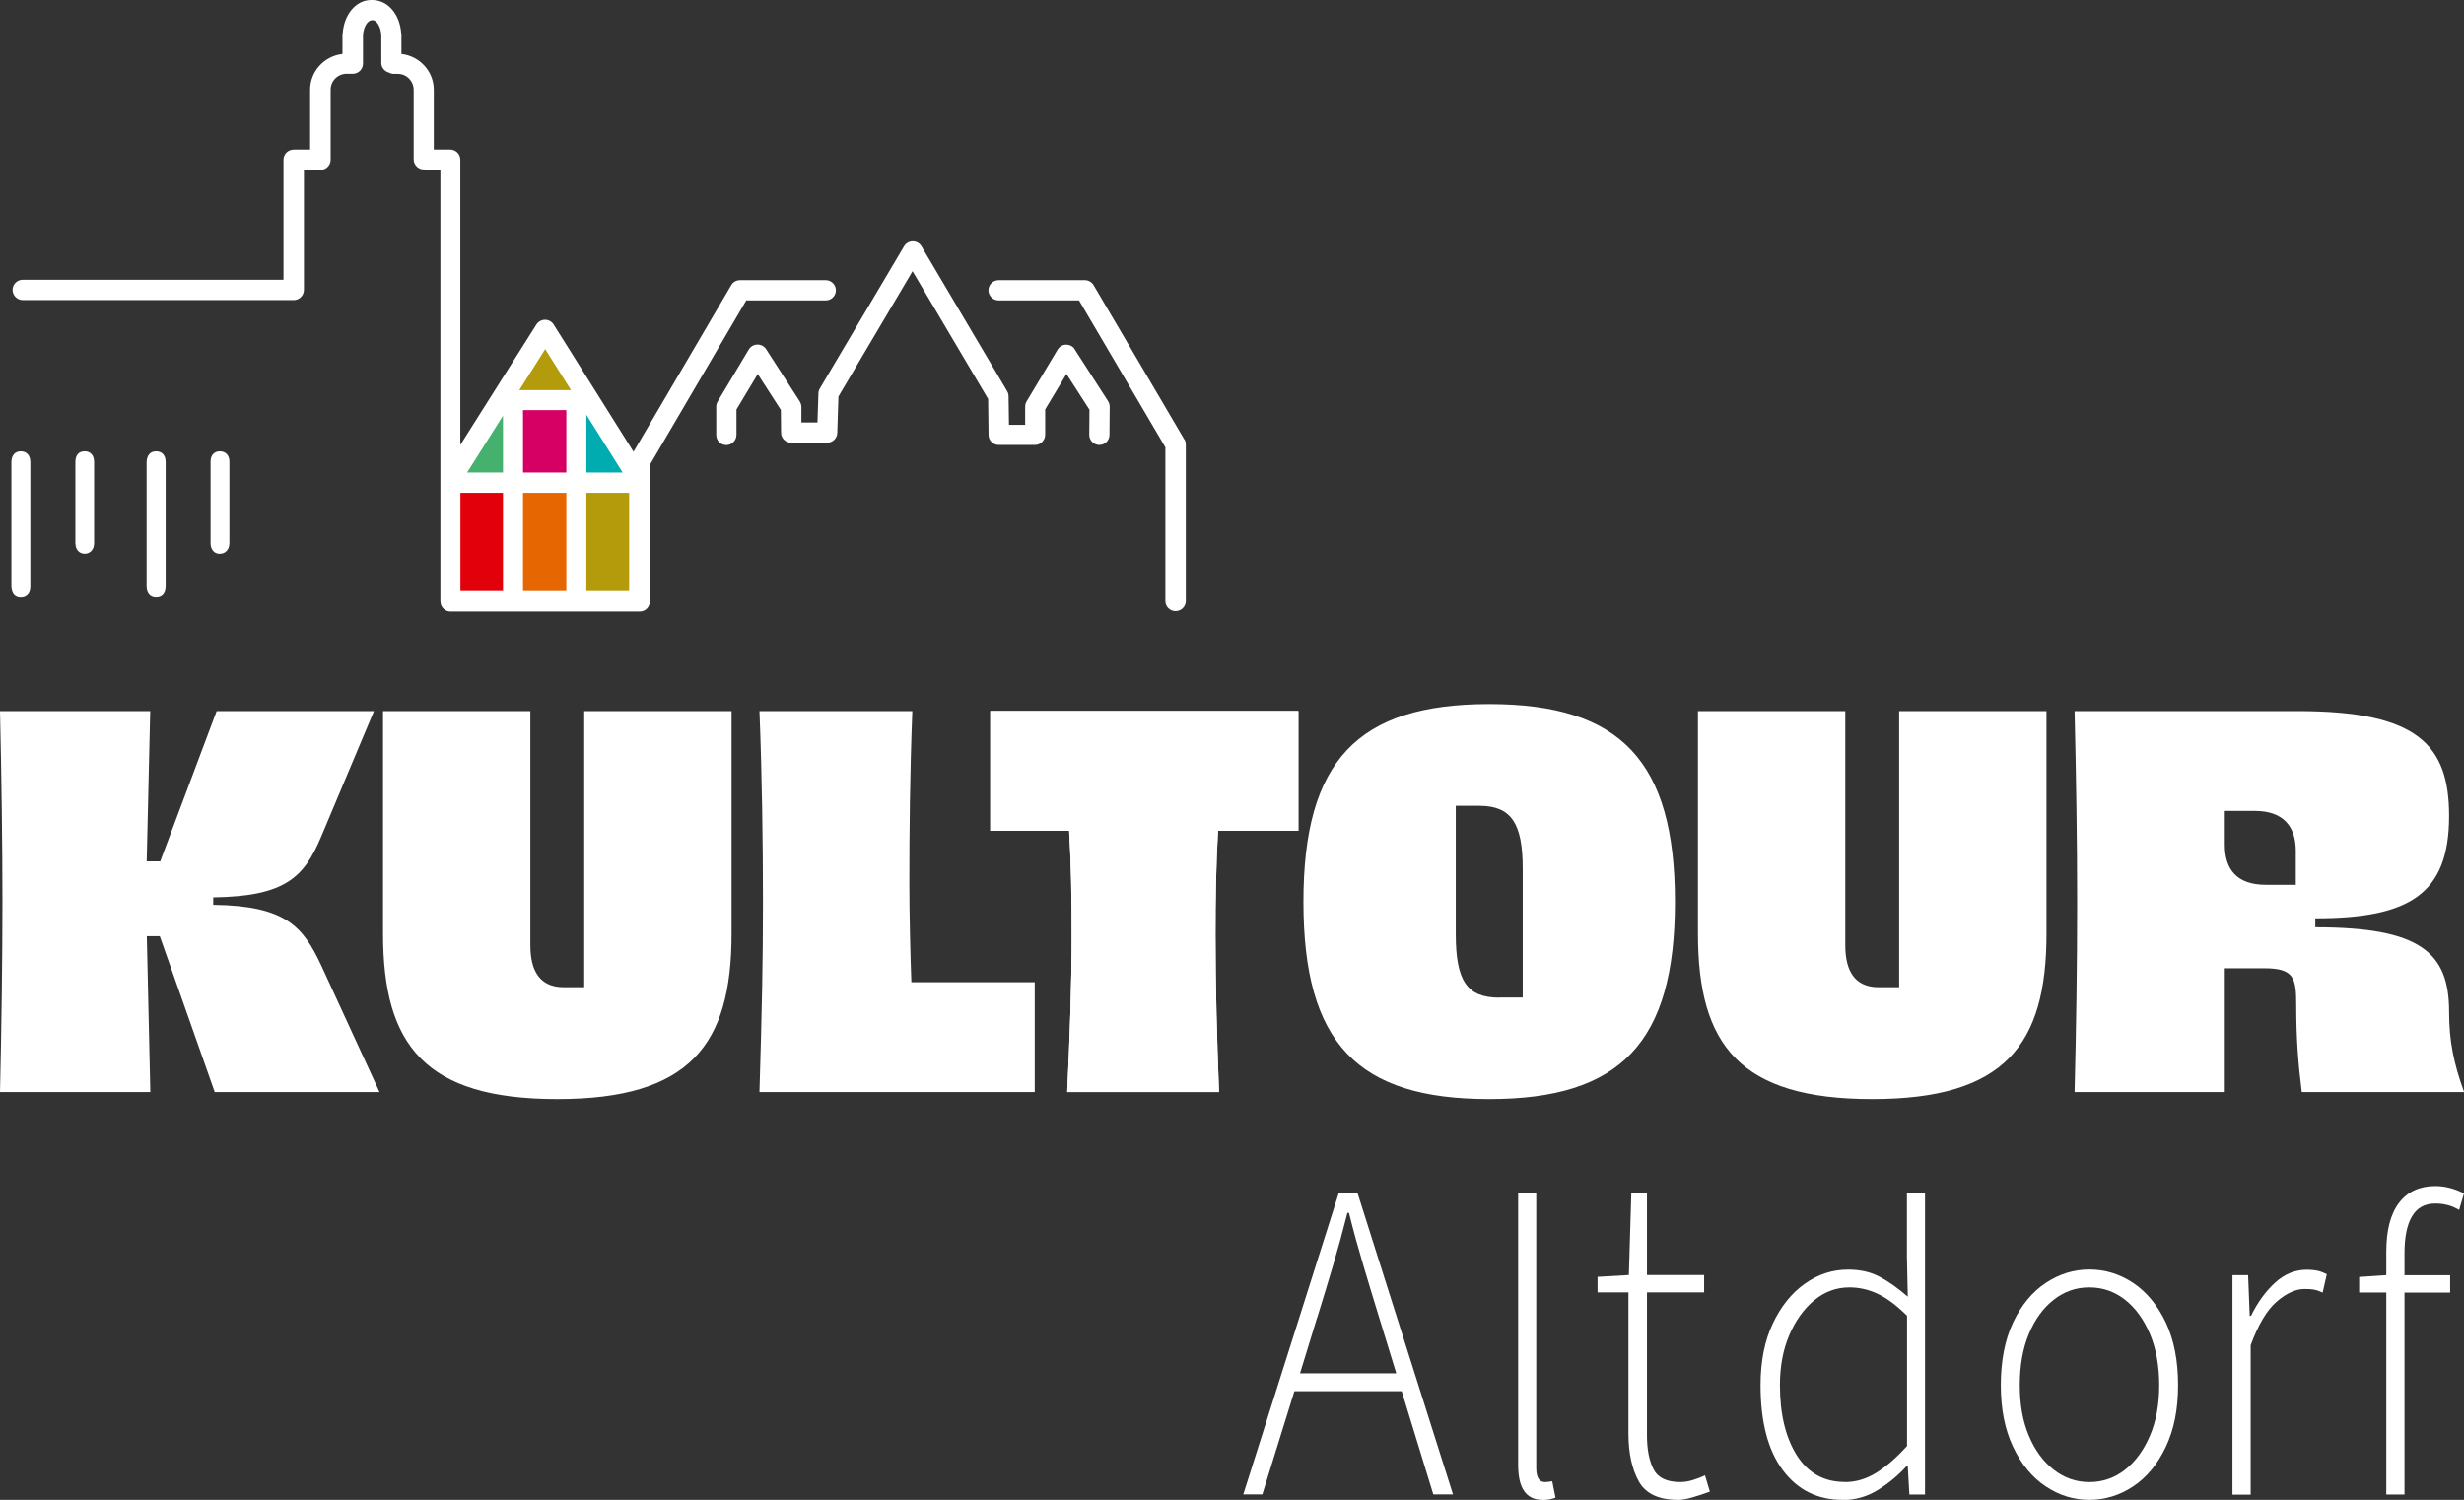 <?xml version="1.0" encoding="UTF-8"?> <svg xmlns="http://www.w3.org/2000/svg" id="Ebene_1" version="1.1" viewBox="0 0 231.46 140.9"><rect x="0" y="0" width="231.46" height="140.9" fill="#333333" stroke="none"/><defs><style> .st0 { fill: #46b16f; } .st1 { fill: #b39b0b; } .st2 { fill: #fff; } .st3 { fill: #00acaf; } .st4 { fill: #d60064; } .st5 { fill: #e66701; } .st6 { fill: #e2000b; } </style></defs><polygon class="st1" points="54.3 45.97 54.3 56.04 59.47 56.39 59.89 45.97 54.3 45.97"></polygon><polygon class="st1" points="49.46 35.19 48.34 37.2 54.3 36.92 51.76 32.01 49.46 35.19"></polygon><polygon class="st5" points="48.45 45.97 48.45 56.04 53.62 56.39 54.05 45.97 48.45 45.97"></polygon><polygon class="st4" points="48.45 37.96 48.45 45.08 53.62 45.34 54.05 37.96 48.45 37.96"></polygon><polygon class="st6" points="42.75 45.97 42.75 56.04 47.92 56.39 48.34 45.97 42.75 45.97"></polygon><polygon class="st0" points="43.24 45.34 48.34 44.91 47.85 38.25 45.79 39.6 43.24 45.34"></polygon><polygon class="st3" points="59.4 45.34 54.3 44.91 54.79 38.25 56.85 39.6 59.4 45.34"></polygon><path class="st2" d="M100.97,32.82c-.18-.28-.48-.44-.82-.44s-.63.18-.8.46l-2.92,4.88c-.09.15-.13.32-.13.49v1.7h-1.52l-.04-2.69c0-.17-.05-.33-.13-.47l-8.05-13.61c-.17-.29-.48-.47-.82-.47s-.65.18-.82.47l-7.91,13.36c-.08.14-.13.29-.13.45l-.09,2.74h-1.51v-1.48c-.01-.18-.07-.36-.16-.51l-3.15-4.89c-.18-.28-.48-.44-.82-.44s-.64.18-.81.46l-2.92,4.88c-.09.15-.14.32-.14.49v2.65c-.01.53.41.96.94.96h0c.53,0,.95-.43.96-.95v-2.39l2-3.33,2.17,3.37.02,2.14c0,.52.43.94.95.94h3.38c.51,0,.94-.41.95-.92l.11-3.42,6.96-11.77,7.1,12,.04,3.38c0,.52.43.94.95.94h3.41c.53,0,.95-.43.96-.95v-2.39l2-3.33,2.16,3.36-.02,2.35c0,.53.42.96.95.96h0c.52,0,.95-.42.95-.95l.02-2.63c0-.19-.05-.37-.15-.53l-3.15-4.89.03.02Z"></path><path class="st2" d="M55.08,55.52v-9.22h4.02v9.22h-4.02ZM51.21,32.79l2.43,3.86h-4.86l2.44-3.86h0ZM58.49,44.39h-3.41v-5.43l3.41,5.43ZM49.13,44.39v-5.86h4.07v5.86h-4.07ZM49.13,46.3h4.07v9.22h-4.07v-9.22ZM43.88,44.39l3.37-5.34v5.34h-3.37ZM43.25,46.3h4v9.22h-4v-9.22ZM70.06,28.22h7.51c.53,0,.95-.43.95-.95s-.43-.95-.95-.95h-8.06c-.34,0-.65.18-.82.47l-9.18,15.65-7.5-11.95c-.17-.28-.48-.45-.81-.45h0c-.33,0-.63.17-.81.44l-7.15,11.32V15c0-.53-.43-.95-.95-.95h-1.54v-5.61c0-1.75-1.34-3.18-3.04-3.37v-1.62h0v-.21s-.02-.07-.02-.1C37.57,1.36,36.45,0,34.96,0h-.09C33.43,0,32.3,1.37,32.19,3.17c0,.03-.02.05-.02.08v1.82c-1.7.19-3.04,1.62-3.04,3.37v5.61h-1.52s-.1,0-.14.01c-.48.06-.84.46-.84.95v11.27H2.14c-.53,0-.96.43-.96.95s.43.96.96.96h25.45c.53,0,.96-.43.96-.96v-11.27h1.55c.53,0,.96-.43.96-.96v-6.57c0-.83.67-1.5,1.5-1.5h.58c.53,0,.96-.43.96-.95h0s0-.05,0-.07v-2.56c.03-.82.44-1.45.84-1.45h.09c.36,0,.78.65.79,1.5v2.51c0,.44.31.8.72.91.13.07.27.12.43.12h.4c.82,0,1.49.67,1.49,1.5v6.52c0,.53.43.96.96.96.02,0,.03,0,.05-.01.08.02.17.05.26.05h1.24v40.51c0,.06.02.11.03.17,0,.07,0,.14.04.21,0,0,0,.02.02.03.15.33.48.56.86.56h17.76c.25,0,.5-.09.68-.27s.28-.42.28-.67v-12.82l9.05-15.44-.04-.02Z"></path><path class="st2" d="M111.25,41.28l-8.52-14.49c-.17-.29-.49-.47-.82-.47h-8.1c-.53,0-.96.43-.96.95s.43.95.96.95h7.55l8.11,13.8v14.43c0,.53.43.95.96.95s.96-.43.96-.95v-14.69c0-.17-.04-.34-.13-.48"></path><path class="st2" d="M123.74,123.73l-1.62,5.28h9.04l-1.62-5.28c-.52-1.69-1.01-3.3-1.47-4.85-.46-1.55-.92-3.19-1.35-4.94h-.15c-.44,1.75-.89,3.39-1.35,4.94s-.95,3.16-1.47,4.85M116.79,140.39l8.96-28.29h1.78l8.96,28.29h-1.85l-2.97-9.7h-10.08l-3.01,9.7h-1.79Z"></path><path class="st2" d="M144.89,140.9c-1.52,0-2.28-1.09-2.28-3.26v-25.54h1.7v25.8c0,.89.27,1.33.81,1.33.08,0,.17,0,.27-.02.1,0,.24-.03.42-.06l.31,1.55c-.18.06-.36.11-.54.15s-.41.06-.69.06"></path><path class="st2" d="M157.61,140.9c-1.8,0-3.03-.58-3.67-1.74s-.97-2.65-.97-4.49v-13.26h-2.9v-1.46l2.94-.17.23-7.68h1.47v7.68h5.37v1.63h-5.37v13.44c0,1.32.21,2.38.62,3.18.41.8,1.25,1.2,2.51,1.2.36,0,.75-.06,1.18-.19s.81-.28,1.14-.45l.46,1.54c-.54.2-1.09.38-1.64.54-.56.16-1.01.24-1.37.24"></path><path class="st2" d="M173.3,139.23c1.03,0,2.01-.29,2.96-.88.94-.59,1.9-1.42,2.88-2.51v-12.24c-.98-.97-1.9-1.66-2.76-2.06-.86-.4-1.74-.6-2.65-.6-1.24,0-2.34.41-3.32,1.22-.98.82-1.76,1.91-2.34,3.28-.58,1.37-.87,2.93-.87,4.68,0,2.72.53,4.91,1.58,6.59,1.06,1.67,2.56,2.51,4.52,2.51M173.07,140.9c-2.34,0-4.21-.93-5.6-2.79s-2.09-4.52-2.09-7.98c0-2.23.38-4.16,1.14-5.77.76-1.62,1.76-2.87,3.01-3.76s2.61-1.33,4.07-1.33c1.13,0,2.12.22,2.96.67.84.44,1.72,1.07,2.65,1.87l-.08-3.78v-5.92h1.7v28.29h-1.47l-.15-2.66h-.12c-.75.83-1.63,1.57-2.65,2.21-1.02.64-2.15.97-3.38.97"></path><path class="st2" d="M196.26,139.23c1.26,0,2.38-.39,3.36-1.16s1.76-1.84,2.34-3.2.87-2.94.87-4.74-.29-3.44-.87-4.81c-.58-1.37-1.36-2.45-2.34-3.22-.98-.77-2.1-1.16-3.36-1.16s-2.35.39-3.34,1.16c-.99.77-1.77,1.85-2.34,3.22-.57,1.37-.85,2.98-.85,4.81s.28,3.38.85,4.74,1.35,2.43,2.34,3.2c.99.77,2.11,1.16,3.34,1.16M196.26,140.9c-1.47,0-2.83-.42-4.1-1.27-1.26-.84-2.28-2.07-3.05-3.69s-1.16-3.55-1.16-5.82.39-4.29,1.16-5.9c.77-1.62,1.79-2.85,3.05-3.69s2.63-1.27,4.1-1.27,2.87.42,4.13,1.27c1.26.84,2.28,2.08,3.05,3.69.77,1.62,1.16,3.58,1.16,5.9s-.39,4.2-1.16,5.82c-.77,1.62-1.79,2.85-3.05,3.69-1.26.84-2.64,1.27-4.13,1.27"></path><path class="st2" d="M209.71,140.39v-20.6h1.47l.15,3.82h.12c.62-1.26,1.37-2.3,2.26-3.11.89-.82,1.89-1.22,3-1.22.36,0,.68.03.97.09.28.06.58.17.89.34l-.39,1.72c-.31-.14-.58-.24-.81-.28s-.53-.06-.89-.06c-.82,0-1.69.39-2.61,1.18s-1.73,2.15-2.45,4.1v14.04h-1.7v-.02Z"></path><path class="st2" d="M224.16,140.39v-18.97h-2.55v-1.46l2.55-.17v-2.19c0-2.03.4-3.57,1.2-4.61s1.93-1.57,3.4-1.57c.9,0,1.8.23,2.7.69l-.46,1.55c-.39-.23-.77-.39-1.14-.47-.37-.09-.74-.13-1.1-.13-.98,0-1.71.4-2.18,1.2-.48.8-.71,1.96-.71,3.48v2.06h4.29v1.63h-4.29v18.97h-1.71Z"></path><path class="st2" d="M215.66,83.12h-2.82c-2.72,0-3.85-1.45-3.85-3.75v-3.19h2.82c2.72,0,3.85,1.5,3.85,3.75v3.19ZM194.87,102.59h14.12v-11.63h3.71c2.82,0,3,.94,3,3.47,0,3.19.19,5.54.52,8.16h15.25c-.99-2.72-1.41-4.83-1.41-7.55,0-5.58-2.72-7.93-12.57-7.93v-.84c8.82,0,12.57-2.25,12.57-9.62,0-6.71-3-9.85-14.21-9.85h-20.97c.14,6.01.24,11.92.24,17.92s-.09,11.87-.24,17.87M175.87,103.25c12.43,0,16.37-5.07,16.37-15.53v-20.92h-13.84v25.94h-1.92c-2.3,0-3.14-1.6-3.14-3.94v-22h-13.84v20.92c0,10.46,3.94,15.53,16.37,15.53M140.83,93.72c-3,0-4.08-1.55-4.08-5.96v-12.06h2.21c3,0,4.08,1.64,4.08,5.91v12.1h-2.21ZM139.89,103.25c12.34,0,17.45-5.3,17.45-18.53s-5.11-18.58-17.45-18.58-17.45,5.3-17.45,18.58,5.07,18.53,17.45,18.53M100.25,102.59h14.26c-.19-4.93-.33-9.85-.33-14.78,0-3.24.05-6.52.23-9.76h7.55v-11.26h-28.94v11.26h7.41c.19,3.24.24,6.52.24,9.76,0,4.92-.19,9.85-.42,14.78M71.35,102.59h25.85v-10.32h-11.59c-.09-2.35-.19-6.33-.19-9.33,0-4.79.05-10.18.28-16.14h-14.36c.24,5.96.33,12.57.33,17.92s-.09,9.99-.33,17.87M52.35,103.25c12.43,0,16.37-5.07,16.37-15.53v-20.92h-13.84v25.94h-1.92c-2.3,0-3.14-1.6-3.14-3.94v-22h-13.84v20.92c0,10.46,3.94,15.53,16.37,15.53M0,102.59h14.12l-.33-14.64h1.22l5.16,14.64h15.48l-5.44-11.82c-1.74-3.75-3.38-5.68-10.18-5.77v-.7c6.8-.09,8.54-1.92,10.13-5.68l4.97-11.82h-14.78l-5.3,14.12h-1.27l.33-14.12H0c.14,6.05.23,12.62.23,17.92s-.09,11.87-.23,17.87"></path><path class="st2" d="M2.26,56.08c.38-.13.59-.46.59-.98v-11.68c0-.64-.34-1.01-.89-1.02-.56,0-.89.38-.89,1.04v11.64c0,.22.06.47.16.66.2.35.63.46,1.02.34"></path><path class="st2" d="M7.96,52.02c.51,0,.88-.4.88-.99v-7.63c0-.63-.35-1.01-.89-1-.56,0-.87.36-.87,1.02v7.58c0,.62.35,1.02.88,1.02"></path><path class="st2" d="M15.56,55.07v-11.68c0-.62-.35-1-.91-.99-.55,0-.88.4-.88,1.07v11.6c0,.67.34,1.05.9,1.05s.89-.38.89-1.05"></path><path class="st2" d="M20.63,52.02c.52.02.92-.39.92-.99v-7.67c0-.6-.37-.96-.9-.96s-.87.37-.87.98v7.64c0,.6.33.99.85,1.01"></path><path class="st2" d="M100.25,102.59h14.26c-.19-4.93-.33-9.85-.33-14.78,0-3.24.05-6.52.24-9.76h7.55v-11.26h-28.94v11.26h7.41c.19,3.24.23,6.52.23,9.76,0,4.92-.19,9.85-.42,14.78"></path></svg> 